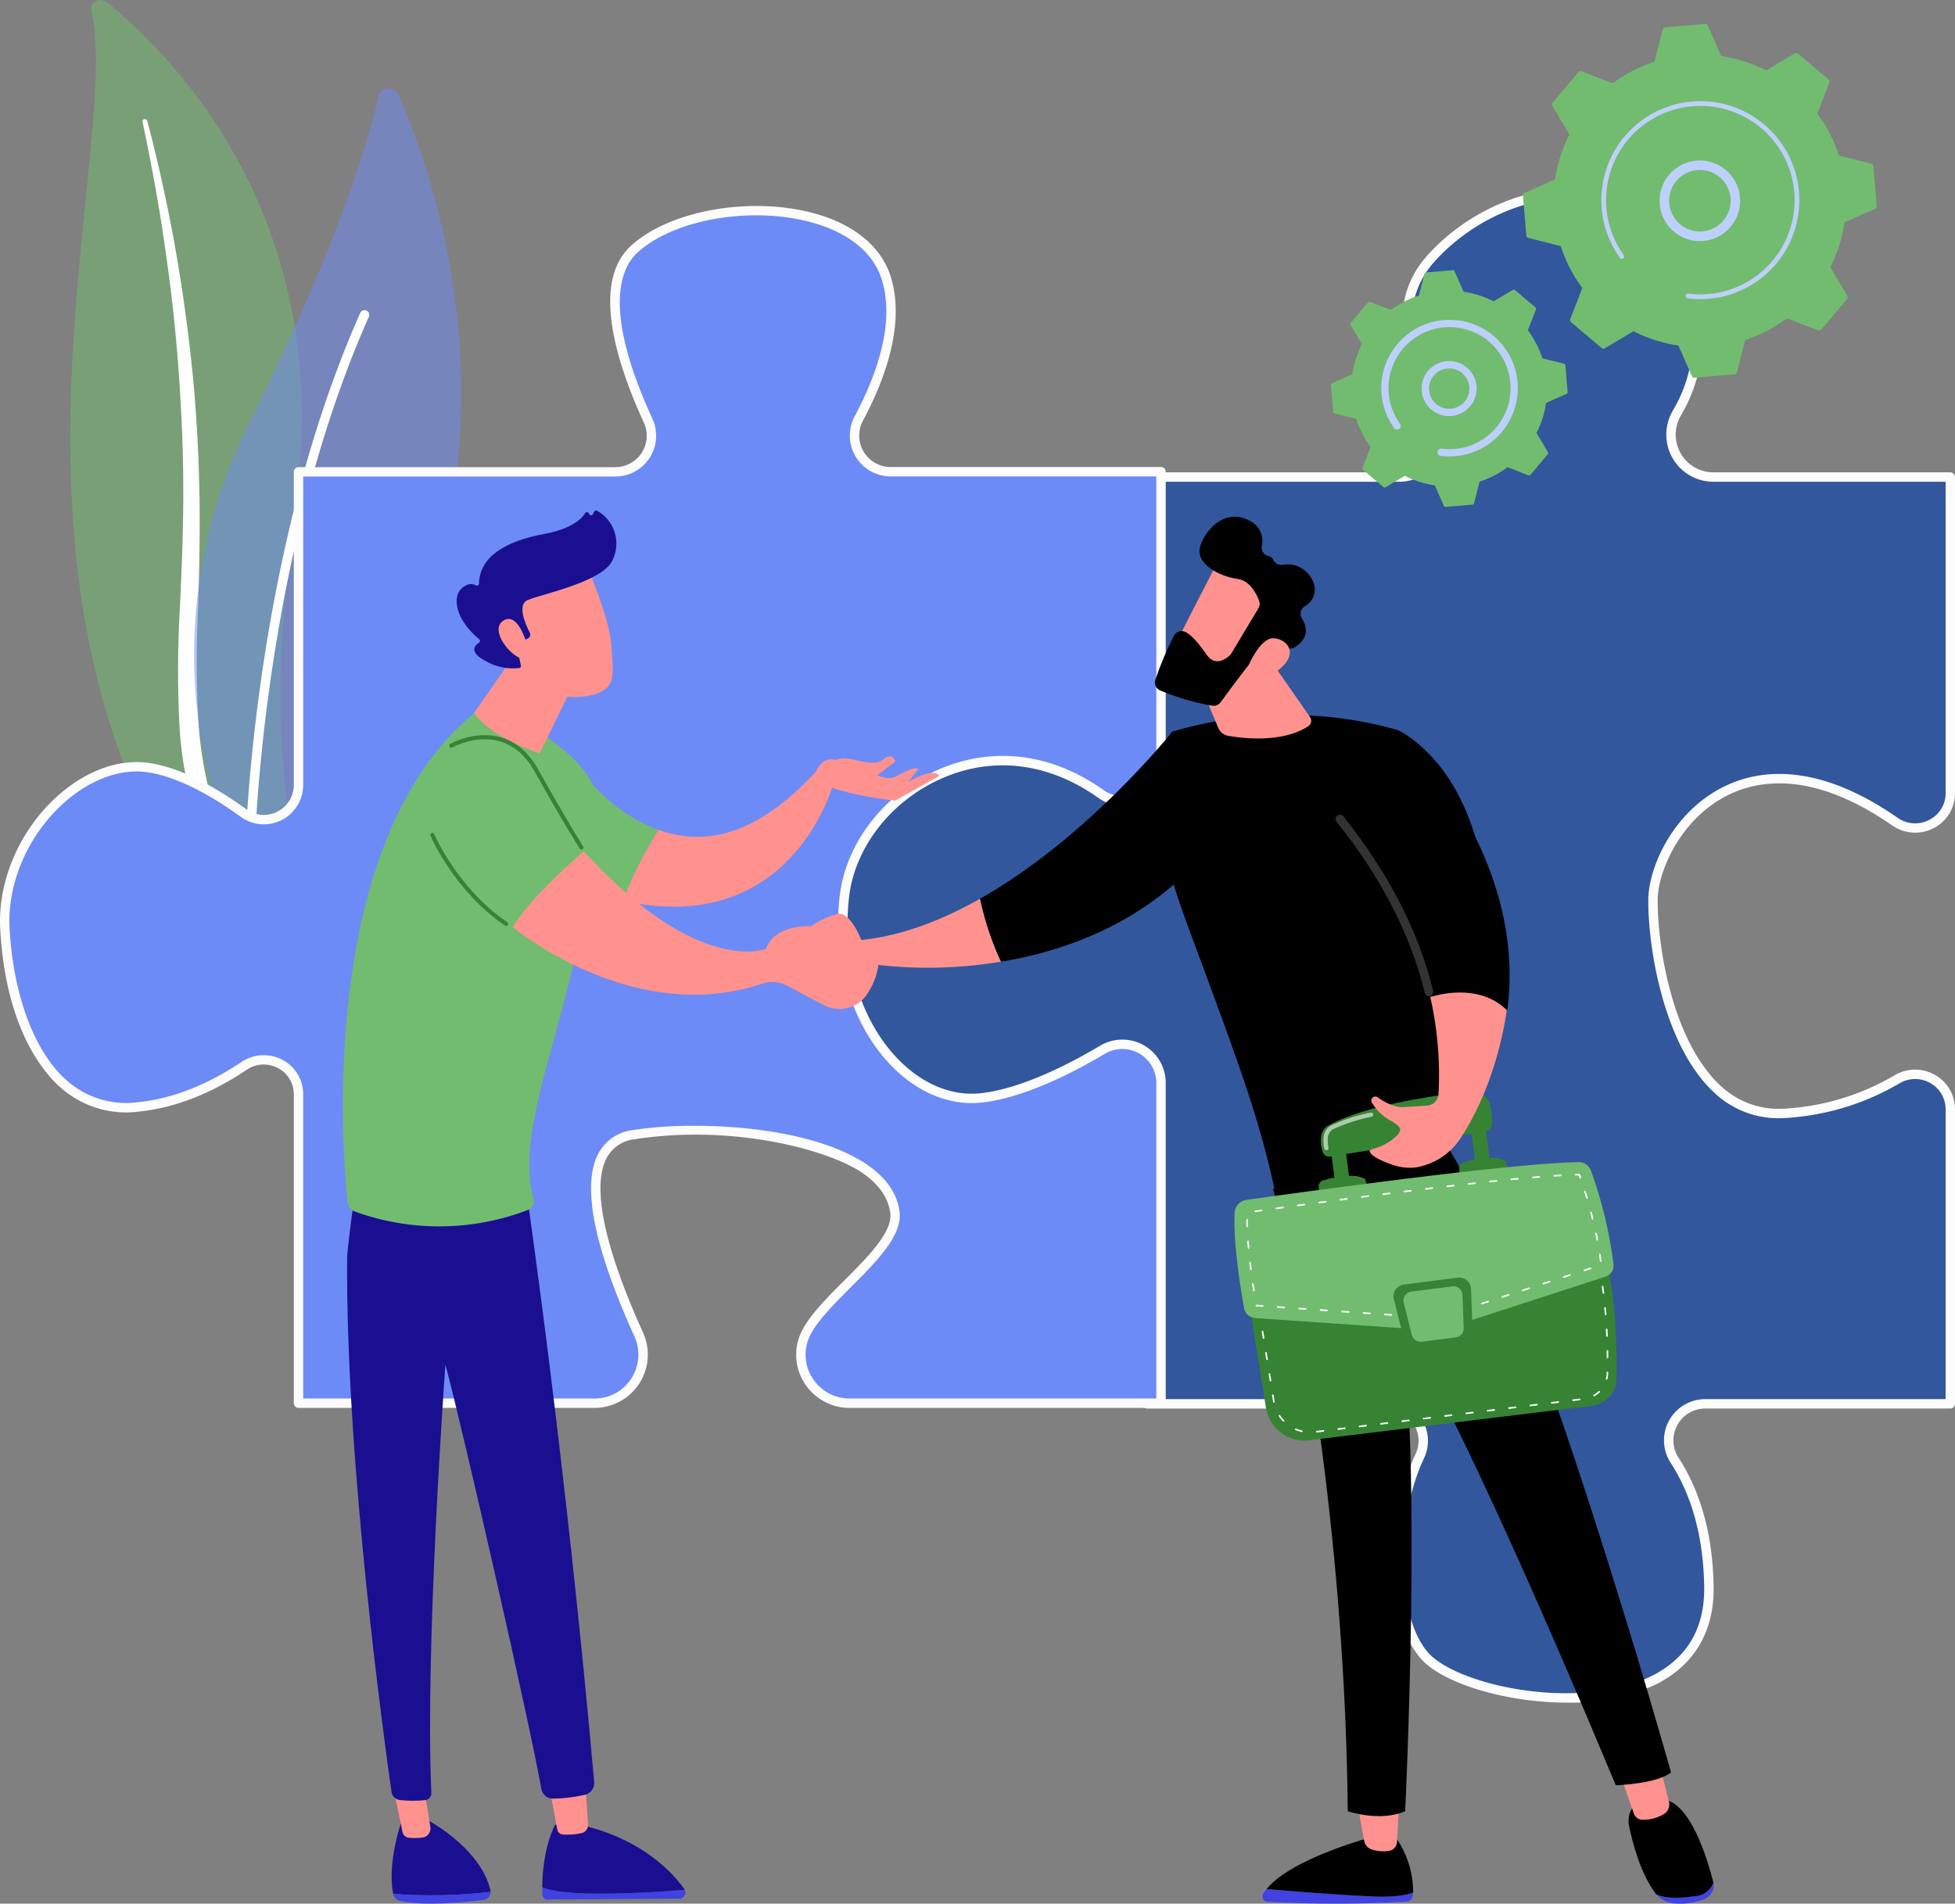 <svg xmlns="http://www.w3.org/2000/svg" xmlns:xlink="http://www.w3.org/1999/xlink" width="374.074" height="364.276" viewBox="0 0 374.074 364.276"><rect x="0" y="0" width="374.074" height="364.276" fill="#808080" stroke="none"/><defs><clipPath id="clip-path"><rect id="Rectangle_2123" data-name="Rectangle 2123" width="47.636" height="177.606" fill="none"></rect></clipPath><clipPath id="clip-path-2"><rect id="Rectangle_2124" data-name="Rectangle 2124" width="23.742" height="105.353" fill="none"></rect></clipPath><clipPath id="clip-path-3"><path id="Path_4110" data-name="Path 4110" d="M1278.932,289.779c-7.87,8.853-4.016,20.682.991,29.478a8.14,8.14,0,0,1-7.04,12.21h-48.433v57.811c0,4.627-7.942.914-11.811-1.623-23.616-15.486-53.533,9.916-52.749,25.608.889,17.768,3.554,40.865,23.986,39.977,12.132-.527,24.264-6.379,32.119-11.047a5.779,5.779,0,0,1,8.746,4.962v61.657h45.64a7.1,7.1,0,0,1,6.552,9.98c-5.929,12.583-5.616,32.93,2,39.275,10.66,8.883,53.707,13.976,53.3-14.215-.159-11.074-3.072-18.856-6.551-24.222a6.992,6.992,0,0,1,5.859-10.819h46.888V452.468a6.729,6.729,0,0,0-10.148-5.779,48.192,48.192,0,0,1-21.833,6.551c-19.544.889-24.949-28.428-24.912-40.865.033-11.2,15.882-36.082,46.276-14.986a6.729,6.729,0,0,0,10.617-5.471v-60.45h-45.307a8.122,8.122,0,0,1-7.024-12.229c3.446-5.842,5.522-13.84,2.583-24.129-3.631-12.709-12.828-18-22.851-18-9.594,0-19.946,4.846-26.9,12.666" transform="translate(-1159.876 -277.113)" fill="#32579d"></path></clipPath><clipPath id="clip-path-4"><rect id="Rectangle_2127" data-name="Rectangle 2127" width="374.074" height="364.275" fill="none"></rect></clipPath><clipPath id="clip-path-5"><path id="Path_4112" data-name="Path 4112" d="M127.2,309.866c-7.449,6.779-2.108,22.484,2.647,32.819a6.912,6.912,0,0,1-6.288,9.805H62.95V412.4a6.636,6.636,0,0,1-10.536,5.375c-5.445-3.94-12.231-7.883-18.433-8.709C20.814,407.307,5.89,423.109,6.768,439.787s7.9,35.992,25.458,34.236c7.93-.793,14.964-4.272,20.294-7.849a6.655,6.655,0,0,1,10.431,5.456v59.083H119.6a9.3,9.3,0,0,0,8.442-13.182c-7.307-16.116-13.7-36.227-.841-38.223,16.844-2.616,48.117.86,49.873,14.9.867,6.936-13.564,15.924-17.086,23.245a9.286,9.286,0,0,0,8.422,13.255h59.579v-61.28a7.4,7.4,0,0,0-11.211-6.348c-6.738,4-15.448,8.291-23.026,9.183-14.923,1.755-28.969-16.68-26.335-38.626,2.239-18.654,26.676-35.406,49.052-19.525,4.826,3.425,11.52-.253,11.52-6.171V352.465H176.259a6.914,6.914,0,0,1-6.1-10.185c4.1-7.655,8.1-18.3,5.155-27.148-2.9-8.7-13.68-12.609-24.718-12.609-9.012,0-18.2,2.607-23.4,7.342" transform="translate(-6.731 -302.524)" fill="#6d8bf6"></path></clipPath><clipPath id="clip-path-7"><path id="Path_4120" data-name="Path 4120" d="M1148.118,1297.978s-2.088-5.5-4.527-4.993a16.681,16.681,0,0,0-5.107,2.377l-3.918,5.3s11,4.333,14.867,1.85a84.637,84.637,0,0,0,25.421-.387,55.608,55.608,0,0,1-4-12.046c-7.186,4.067-14.925,7.105-22.74,7.9" transform="translate(-1134.566 -1290.078)" fill="none"></path></clipPath><linearGradient id="linear-gradient" x1="-3.49" y1="7.275" x2="-3.487" y2="7.275" gradientUnits="objectBoundingBox"><stop offset="0" stop-color="#febbba"></stop><stop offset="1" stop-color="#ff928e"></stop></linearGradient><clipPath id="clip-path-8"><path id="Path_4121" data-name="Path 4121" d="M1406.807,1082.242a55.6,55.6,0,0,0,4,12.046c10.73-1.761,23.149-5.963,33.678-15.3l-.9-28.714s-16.085,20.259-36.77,31.968" transform="translate(-1406.807 -1050.274)"></path></clipPath><clipPath id="clip-path-9"><path id="Path_4122" data-name="Path 4122" d="M1669.567,1029.687l-1.634,10.554c-1.455,9.4,1.555,18.414,4.87,27.327,10.532,28.321,13.678,36.971,16.824,51.913,12.459,3.4,23.551.38,33.028-10.223,21.026-66.414-9.93-79.862-9.93-79.862A73.928,73.928,0,0,0,1692,1026.52a76.928,76.928,0,0,0-22.433,3.167" transform="translate(-1667.557 -1026.52)"></path></clipPath><clipPath id="clip-path-10"><path id="Path_4123" data-name="Path 4123" d="M1708.771,927.2l5.307,12.751a2.541,2.541,0,0,0,1.92,1.526c3.06.525,10.461,1.345,15.322-1.851a1.235,1.235,0,0,0,.33-1.737l-9.806-14.078Z" transform="translate(-1708.771 -923.813)" fill="none"></path></clipPath><linearGradient id="linear-gradient-2" x1="-8.023" y1="9.62" x2="-8.018" y2="9.62" xlink:href="#linear-gradient"></linearGradient><clipPath id="clip-path-11"><path id="Path_4124" data-name="Path 4124" d="M1688.784,798.38c-.223.21-9.408,18.246-9.408,18.246l10.41,5.025,11.245-15.8s-6.33-8.163-10.466-8.163a2.507,2.507,0,0,0-1.781.693" transform="translate(-1679.377 -797.687)" fill="none"></path></clipPath><linearGradient id="linear-gradient-3" x1="-7.167" y1="8.862" x2="-7.163" y2="8.862" xlink:href="#linear-gradient"></linearGradient><clipPath id="clip-path-12"><path id="Path_4125" data-name="Path 4125" d="M1666.34,747.425c-1,3.4,4.022,5.8,7.181,6.2,2.32.294,3.593,2.827,4.1,4.151a1.663,1.663,0,0,1-.125,1.458l-5.192,8.655a1.613,1.613,0,0,1-.285.354c-.618.575-2.733,2.248-4.368-.03-1.393-1.942-2.7-3.707-4.1-4.435a1.659,1.659,0,0,0-2.24.737,61.937,61.937,0,0,0-3.553,8.429,1.653,1.653,0,0,0,.962,2.027,46.051,46.051,0,0,0,9.971,2.909,1.661,1.661,0,0,0,1.57-.667c1.59-2.179,6.073-8.268,7.6-9.792,1.421-1.416,4.045-.882,5.227-.542a1.67,1.67,0,0,0,1.327-.174c1.2-.722,3.292-2.522,1.378-5.567a1.662,1.662,0,0,1,.514-2.258,3.673,3.673,0,0,0,1.408-5.212,5.179,5.179,0,0,0-5.609-2.745,1.724,1.724,0,0,1-1.809-1.006,1.1,1.1,0,0,0-.857-.675,1.612,1.612,0,0,1-1.3-1.893,4.253,4.253,0,0,0-2.375-4.873,5.777,5.777,0,0,0-2.8-.763c-3.248,0-5.838,3.05-6.622,5.714" transform="translate(-1657.684 -741.711)"></path></clipPath><clipPath id="clip-path-13"><path id="Path_4126" data-name="Path 4126" d="M1792.68,921.172s2.25,4.144,6.191.582c3.168-2.863,1.156-5.41-1.4-5.625-.051,0-.1-.006-.153-.006-2.492,0-4.638,5.049-4.638,5.049" transform="translate(-1792.68 -916.123)" fill="none"></path></clipPath><linearGradient id="linear-gradient-4" x1="-19.535" y1="19.894" x2="-19.524" y2="19.894" xlink:href="#linear-gradient"></linearGradient><clipPath id="clip-path-14"><path id="Path_4127" data-name="Path 4127" d="M1812.02,2712.589a1,1,0,0,0,.812,1.5,237.6,237.6,0,0,0,26.564-.026,1.4,1.4,0,0,0,1.329-1.322c.006-.133.01-.277.012-.429-1.348.54-3.689.938-7.755.76-6.764-.3-15.344-.992-20.288-1.42a8.187,8.187,0,0,0-.675.941" transform="translate(-1811.88 -2711.649)" fill="none"></path></clipPath><linearGradient id="linear-gradient-5" x1="-8.292" y1="0.893" x2="-8.287" y2="0.893" gradientUnits="objectBoundingBox"><stop offset="0" stop-color="#4f52ff"></stop><stop offset="1" stop-color="#4042e2"></stop></linearGradient><clipPath id="clip-path-15"><path id="Path_4128" data-name="Path 4128" d="M1838.281,2636.767s-15.427,4.019-20.288,9.982c4.944.428,13.524,1.121,20.288,1.419,4.066.179,6.407-.219,7.755-.759a18.271,18.271,0,0,0-3.4-10.643Z" transform="translate(-1817.993 -2636.767)"></path></clipPath><clipPath id="clip-path-16"><path id="Path_4129" data-name="Path 4129" d="M1947.392,2583.407l1.409,7.854a2.181,2.181,0,0,0,1.466,1.676,7.17,7.17,0,0,0,3.273.271,1.843,1.843,0,0,0,1.573-1.733l.408-8.069Z" transform="translate(-1947.392 -2583.407)" fill="none"></path></clipPath><linearGradient id="linear-gradient-6" x1="-31.936" y1="2" x2="-31.92" y2="2" xlink:href="#linear-gradient"></linearGradient><clipPath id="clip-path-17"><path id="Path_4130" data-name="Path 4130" d="M2384.415,2704.914c-3.575.5-5.843.405-7.458-.394l.012.016a5.168,5.168,0,0,0,3.9,1.8,12.269,12.269,0,0,0,5.2-.814,2.787,2.787,0,0,0,1.878-3.177c0-.01-.006-.022-.008-.032a3.913,3.913,0,0,1-3.521,2.6" transform="translate(-2376.957 -2702.311)" fill="none"></path></clipPath><linearGradient id="linear-gradient-7" x1="-28.037" y1="0.988" x2="-28.026" y2="0.988" xlink:href="#linear-gradient-5"></linearGradient><clipPath id="clip-path-18"><path id="Path_4131" data-name="Path 4131" d="M2343.742,2583.013h-3.593a4.535,4.535,0,0,0-2.478,5.2c.7,3.326,2.171,9.024,5.128,12.916,1.615.8,3.882.893,7.458.394a3.914,3.914,0,0,0,3.521-2.6c-1.12-4.449-4.529-15.9-9.957-15.9h-.079" transform="translate(-2337.545 -2583.012)"></path></clipPath><clipPath id="clip-path-19"><path id="Path_4132" data-name="Path 4132" d="M2323.146,2528.669l2.929,8.349a1.8,1.8,0,0,0,1.468,1.2,7.652,7.652,0,0,0,4.132-1,2.154,2.154,0,0,0,1.121-2.441l-2-7.936Z" transform="translate(-2323.146 -2526.841)" fill="none"></path></clipPath><linearGradient id="linear-gradient-8" x1="-31.3" y1="2.374" x2="-31.286" y2="2.374" xlink:href="#linear-gradient"></linearGradient><clipPath id="clip-path-20"><path id="Path_4133" data-name="Path 4133" d="M1827.21,1657.87c7.833,29.658,13.906,76.01,14.3,119.146,0,0,6.188,2.118,10.988,0,0,0,3.294-67.633-.906-93.982,0,0,12.126,19.217,41.211,89.026,0,0,8.074-.291,10.557-2.493,0,0-26-92.706-42.391-119.124-3.414,2.7-14.1,6.985-33.755,7.427" transform="translate(-1827.21 -1650.443)"></path></clipPath><clipPath id="clip-path-21"><path id="Path_4134" data-name="Path 4134" d="M1790.06,1795.8l3.617,22.5a7.411,7.411,0,0,0,8.228,6.161l54.139-6.6a5.346,5.346,0,0,0,4.71-5.19c.116-5.813-.112-16.159-2.552-25.585Z" transform="translate(-1790.06 -1787.082)" fill="#378334"></path></clipPath><clipPath id="clip-path-23"><path id="Path_4136" data-name="Path 4136" d="M1893.714,1688.694a1.351,1.351,0,0,0-.916.912l.06,1.763,9.391-.933-.56-1.986a5.906,5.906,0,0,0-2.864-.6,19.618,19.618,0,0,0-5.112.844" transform="translate(-1892.798 -1687.85)" fill="#378334"></path></clipPath><clipPath id="clip-path-24"><path id="Path_4137" data-name="Path 4137" d="M1910.14,1647.61l.7,5.456a1.062,1.062,0,0,0,.934.918,2.438,2.438,0,0,0,1.167-.148,1.067,1.067,0,0,0,.675-1.129l-.7-5.452Z" transform="translate(-1910.14 -1647.255)" fill="#378334"></path></clipPath><clipPath id="clip-path-25"><path id="Path_4138" data-name="Path 4138" d="M2095.439,1662.881a1.35,1.35,0,0,0-.916.912l.061,1.763,9.391-.933-.56-1.986a5.907,5.907,0,0,0-2.864-.6,19.61,19.61,0,0,0-5.111.844" transform="translate(-2094.523 -1662.037)" fill="#378334"></path></clipPath><clipPath id="clip-path-26"><path id="Path_4139" data-name="Path 4139" d="M2111.313,1617.485l.772,6.031a1.062,1.062,0,0,0,.934.918,2.437,2.437,0,0,0,1.167-.148,1.066,1.066,0,0,0,.675-1.129l-.771-6.026Z" transform="translate(-2111.313 -1617.13)" fill="#378334"></path></clipPath><clipPath id="clip-path-27"><path id="Path_4140" data-name="Path 4140" d="M1924.527,1566.7c-5.587.58-19.767,2.4-27.187,6.49a2.751,2.751,0,0,0-1.406,2.105,6.669,6.669,0,0,0,.316,3.041,1.3,1.3,0,0,0,1.423.814l29.732-4.809a1.452,1.452,0,0,0,1.224-1.357,12.267,12.267,0,0,0-.392-3.8,3.467,3.467,0,0,0-3.345-2.507,3.547,3.547,0,0,0-.366.019" transform="translate(-1895.884 -1566.68)" fill="#378334"></path></clipPath><clipPath id="clip-path-29"><rect id="Rectangle_2151" data-name="Rectangle 2151" width="9.497" height="7.217" fill="none"></rect></clipPath><clipPath id="clip-path-30"><path id="Path_4142" data-name="Path 4142" d="M1837.67,1668.26c-12.308.089-53.982,5.867-63.612,7.224a2.572,2.572,0,0,0-2.211,2.422c-.289,5.8,1.136,14.559,1.808,18.286a2.324,2.324,0,0,0,2.133,1.9l30.232,2.088,9.829-1.258,27-8.775a2.179,2.179,0,0,0,1.505-2.287,82.16,82.16,0,0,0-4.317-17.962,2.488,2.488,0,0,0-2.347-1.64h-.019" transform="translate(-1771.809 -1668.26)" fill="#72bc6f"></path></clipPath><clipPath id="clip-path-32"><path id="Path_4144" data-name="Path 4144" d="M2012.5,1833.871l-10.344,1.323a2.24,2.24,0,0,0-1.9,2.764l2.055,8.158a2.243,2.243,0,0,0,2.463,1.672l8.611-1.1a2.242,2.242,0,0,0,1.96-2.306l-.322-8.38a2.238,2.238,0,0,0-2.238-2.148,2.3,2.3,0,0,0-.29.019" transform="translate(-2000.196 -1833.852)" fill="#378334"></path></clipPath><clipPath id="clip-path-33"><path id="Path_4145" data-name="Path 4145" d="M2023.8,1846.45l-7.873,1.008a1.7,1.7,0,0,0-1.442,2.1l1.564,6.209a1.707,1.707,0,0,0,1.875,1.272l6.553-.839a1.707,1.707,0,0,0,1.492-1.755l-.245-6.378a1.7,1.7,0,0,0-1.7-1.635,1.778,1.778,0,0,0-.221.014" transform="translate(-2014.437 -1846.436)" fill="#72bc6f"></path></clipPath><clipPath id="clip-path-34"><path id="Path_4146" data-name="Path 4146" d="M1977.245,1419.282a67.19,67.19,0,0,1,1.776,19.592,2.328,2.328,0,0,1-2.153,2.086c-1.284.09-3.031.208-4.593.3-1.716.1-3.621-.986-4.9-1.893a.766.766,0,0,0-1.128.969,9.361,9.361,0,0,0,2.792,3.009c.649.493,2.807,1.369,2.656,2.34a1.732,1.732,0,0,1-.431.811,9.8,9.8,0,0,1-4.8,2.756,1.33,1.33,0,0,0-.62.316c-.044,1.158,3.517,2.444,4.436,2.749a10.223,10.223,0,0,0,4.284.5,12.666,12.666,0,0,0,8.823-5.833c5.159-7.972,7.827-17.6,8.8-24.962a12.939,12.939,0,0,0-9.39-3.525,20.514,20.514,0,0,0-5.553.788" transform="translate(-1965.845 -1418.495)" fill="none"></path></clipPath><linearGradient id="linear-gradient-9" x1="-5.936" y1="4.517" x2="-5.933" y2="4.517" xlink:href="#linear-gradient"></linearGradient><clipPath id="clip-path-35"><path id="Path_4147" data-name="Path 4147" d="M1925.576,1082.4c10.065,12.546,14.85,24.042,17.036,33.072,2.9-.844,9.877-2.177,14.677,2.62,3.828-28.914-18.454-51.147-18.454-51.147Z" transform="translate(-1925.576 -1066.947)"></path></clipPath><clipPath id="clip-path-36"><path id="Path_4148" data-name="Path 4148" d="M1917.358,1169.687a.821.821,0,0,0-.126,1.155c8.5,10.6,14.184,21.62,16.877,32.751a.821.821,0,0,0,1.6-.386c-2.752-11.366-8.537-22.6-17.193-33.393a.822.822,0,0,0-1.154-.126" transform="translate(-1917.051 -1169.507)" fill="#333"></path></clipPath><clipPath id="clip-path-37"><path id="Path_4149" data-name="Path 4149" d="M564.082,2609.955c-2.411,7.451-2.1,12.02-1.714,14.055.011.057.028.111.043.166a99.52,99.52,0,0,0,18.623-.4,1.635,1.635,0,0,0-.043-.428c-2.132-8.453-12.715-13.718-12.715-13.718Z" transform="translate(-562.103 -2609.627)" fill="none"></path></clipPath><linearGradient id="linear-gradient-10" x1="-3.847" y1="1.088" x2="-3.84" y2="1.088" gradientUnits="objectBoundingBox"><stop offset="0" stop-color="#09005d"></stop><stop offset="1" stop-color="#1a0f91"></stop></linearGradient><clipPath id="clip-path-38"><path id="Path_4150" data-name="Path 4150" d="M564.414,2716.146a1.819,1.819,0,0,0,1.331,1.344c4.921,1.034,12.742.2,16.026-.228a1.526,1.526,0,0,0,1.266-1.521,99.509,99.509,0,0,1-18.622.4" transform="translate(-564.414 -2715.741)" fill="none"></path></clipPath><linearGradient id="linear-gradient-11" x1="-4.666" y1="0.562" x2="-4.658" y2="0.562" xlink:href="#linear-gradient-5"></linearGradient><clipPath id="clip-path-39"><path id="Path_4151" data-name="Path 4151" d="M564.3,2565.238l1.776,8.55a1.4,1.4,0,0,0,1.195,1.15,11.83,11.83,0,0,0,2.751-.044,1.757,1.757,0,0,0,1.392-2.064l-1.235-7.592Z" transform="translate(-564.299 -2565.238)" fill="none"></path></clipPath><linearGradient id="linear-gradient-12" x1="-6.96" y1="2.586" x2="-6.948" y2="2.586" xlink:href="#linear-gradient"></linearGradient><clipPath id="clip-path-40"><path id="Path_4152" data-name="Path 4152" d="M778.353,2710.519a.913.913,0,0,0,.873.929l25.429-.164a1.161,1.161,0,0,0,.934-1.69c-3.334.276-11.826.892-18.985.691-4.631-.129-7.027-.675-8.265-1.181,0,.46,0,.929.015,1.415" transform="translate(-778.337 -2709.104)" fill="none"></path></clipPath><linearGradient id="linear-gradient-13" x1="-4.576" y1="0.604" x2="-4.57" y2="0.604" xlink:href="#linear-gradient-5"></linearGradient><clipPath id="clip-path-41"><path id="Path_4153" data-name="Path 4153" d="M778.345,2631.283c1.238.506,3.634,1.051,8.265,1.181,7.159.2,15.651-.416,18.986-.692a1.21,1.21,0,0,0-.1-.192c-2.246-3.138-7.966-9.386-19.268-12.1l-5.422-.171s-2.414,4.2-2.46,11.97" transform="translate(-778.345 -2619.313)" fill="none"></path></clipPath><linearGradient id="linear-gradient-14" x1="-3.808" y1="1.131" x2="-3.803" y2="1.131" xlink:href="#linear-gradient-10"></linearGradient><clipPath id="clip-path-42"><path id="Path_4154" data-name="Path 4154" d="M787.445,2548.157c.086.4,1.214,6.483,1.651,8.842a1.18,1.18,0,0,0,1.06,1,12.412,12.412,0,0,0,3.714-.292,1.6,1.6,0,0,0,1.112-1.683l-.607-9.623Z" transform="translate(-787.445 -2546.403)" fill="none"></path></clipPath><linearGradient id="linear-gradient-15" x1="-8.543" y1="2.824" x2="-8.531" y2="2.824" xlink:href="#linear-gradient"></linearGradient><clipPath id="clip-path-43"><path id="Path_4155" data-name="Path 4155" d="M498.19,1673.346c-.32,39.024,7.2,93.2,8.5,102.3a1.776,1.776,0,0,0,1.582,1.507,22.272,22.272,0,0,0,4.867.013,1.326,1.326,0,0,0,1.17-1.38c-1.261-27.992,2.684-81.947,2.684-81.947,3.434,12.7,16.519,70.415,18.353,81.168a2.247,2.247,0,0,0,2.141,1.876,28.23,28.23,0,0,0,6.062-.7,2.324,2.324,0,0,0,1.921-2.36c-5.383-60.99-12.841-112.243-12.841-112.243l-31.861-8.513s-2.564,18.081-2.582,20.282" transform="translate(-498.18 -1653.064)" fill="none"></path></clipPath><linearGradient id="linear-gradient-16" x1="-0.177" y1="1.486" x2="-0.176" y2="1.486" xlink:href="#linear-gradient-10"></linearGradient><clipPath id="clip-path-44"><path id="Path_4156" data-name="Path 4156" d="M517.659,1015.915c-30.319,24.544-25.517,84.21-24.525,93.833a2.111,2.111,0,0,0,1.385,1.777,47.338,47.338,0,0,0,33.176-.313,1.669,1.669,0,0,0,1.022-2c-3.214-12.039,4.051-28.03,8.191-47.593,3.422-16.167,11.073-27.888-3.219-39.071-7.88-6.166-11.944-7.549-14-7.549-1.676,0-2.026.915-2.026.915" transform="translate(-492.259 -1015)" fill="#72bc6f"></path></clipPath><clipPath id="clip-path-45"><path id="Path_4157" data-name="Path 4157" d="M680.625,905.809s2.173,4.28,12.547,7.755l8.955-18.412-9.386-7.388c-.01.849-12.116,18.045-12.116,18.045" transform="translate(-680.625 -887.764)" fill="none"></path></clipPath><linearGradient id="linear-gradient-17" x1="-2.704" y1="7.526" x2="-2.7" y2="7.526" xlink:href="#linear-gradient"></linearGradient><clipPath id="clip-path-46"><path id="Path_4158" data-name="Path 4158" d="M713.553,820.189c-.963,3.265,3.331,11.237,3.331,11.237,2.741,5.174,7.8,8.166,13.806,7.12s4.886-4.416,4.6-9.61-4.6-15.09-4.6-15.09-16.173,3.078-17.137,6.343" transform="translate(-713.413 -813.846)" fill="none"></path></clipPath><linearGradient id="linear-gradient-18" x1="-2.59" y1="7.471" x2="-2.586" y2="7.471" xlink:href="#linear-gradient"></linearGradient><clipPath id="clip-path-47"><path id="Path_4159" data-name="Path 4159" d="M681.762,733.031l-.251.474a.408.408,0,0,1-.753-.077.406.406,0,0,0-.735-.105c-.722,1.156-2.671,3.03-7.885,3.992-7.409,1.367-12.307,4.366-12.429,9.485a.409.409,0,0,1-.632.337c-.547-.333-1.422-.49-2.592.494-2.035,1.711-1.2,6.149,3.258,9.8a.405.405,0,0,1-.019.654c-.809.526-2.014,1.779,1.109,3.449a10.517,10.517,0,0,0,6.572,1.432.406.406,0,0,0,.33-.491l-.992-4.5a.408.408,0,0,1,.4-.5h1.545l.342-.151a.824.824,0,0,0,.4-1.132c-.847-1.636-2.5-5.386-.365-6.261,2.749-1.127,13.636-3.348,15.985-7.211a7.188,7.188,0,0,0-2.749-9.869.434.434,0,0,0-.18-.039.406.406,0,0,0-.362.216" transform="translate(-655.435 -732.815)" fill="none"></path></clipPath><linearGradient id="linear-gradient-19" x1="-1.797" y1="6.15" x2="-1.794" y2="6.15" xlink:href="#linear-gradient-10"></linearGradient><clipPath id="clip-path-48"><path id="Path_4160" data-name="Path 4160" d="M716.588,888.78c-2.834,1.772,1.471,7.083,3.749,7.319l.728-2.77s-1.264-4.862-3.487-4.862a1.855,1.855,0,0,0-.991.313" transform="translate(-715.654 -888.467)" fill="none"></path></clipPath><linearGradient id="linear-gradient-20" x1="-8.897" y1="23.718" x2="-8.884" y2="23.718" xlink:href="#linear-gradient"></linearGradient><clipPath id="clip-path-49"><path id="Path_4161" data-name="Path 4161" d="M838.372,1132.972a61.568,61.568,0,0,0,6.777,1.924c1.345-4.328,4.3-9.641,6.729-13.591-8.907-3.148-14.341-10.752-14.341-10.752Z" transform="translate(-837.537 -1110.554)" fill="#72bc6f"></path></clipPath><clipPath id="clip-path-50"><path id="Path_4162" data-name="Path 4162" d="M901.369,1118.827c-2.424,3.95-5.384,9.262-6.729,13.591,32.627,7.193,40.31-22.8,40.31-22.8l-3.455-1.923c-12.218,13.191-22.107,13.968-30.126,11.133" transform="translate(-894.64 -1107.694)" fill="none"></path></clipPath><linearGradient id="linear-gradient-21" x1="-2.271" y1="4.812" x2="-2.269" y2="4.812" xlink:href="#linear-gradient"></linearGradient><clipPath id="clip-path-51"><path id="Path_4163" data-name="Path 4163" d="M1200.25,1086.087c-1.623,1.38-3.941.475-6.546,0a4.476,4.476,0,0,0-4.012,1.036l7.892,3.13,4.86-3.694s-.3-.983-1.095-.983a1.756,1.756,0,0,0-1.1.511" transform="translate(-1189.692 -1085.576)" fill="none"></path></clipPath><linearGradient id="linear-gradient-22" x1="-13.025" y1="17.954" x2="-13.014" y2="17.954" xlink:href="#linear-gradient"></linearGradient><clipPath id="clip-path-52"><path id="Path_4164" data-name="Path 4164" d="M1167.888,1093.6c3.319,3.134,15.615,4.365,15.615,4.365l8.4-4.729c-.869-1.79-5.92,1.123-5.92,1.123l1.964-2.442c-1.115-.559-3.29,1.023-4.99,1.684s-8.3-2.927-11.2-3.479a2.886,2.886,0,0,0-.535-.052c-2.49,0-3.335,3.531-3.335,3.531" transform="translate(-1167.888 -1090.072)" fill="none"></path></clipPath><linearGradient id="linear-gradient-23" x1="-6.202" y1="12.601" x2="-6.197" y2="12.601" xlink:href="#linear-gradient"></linearGradient><clipPath id="clip-path-53"><path id="Path_4165" data-name="Path 4165" d="M735.8,1236.436s22.97,19.237,47.773,10.843a5.906,5.906,0,0,1,4.657.351l7.131,3.766a6.365,6.365,0,0,0,8.436-2.362,13.393,13.393,0,0,0,2-5.363l-13.953-5.648,1.029-1.711s-6.812-.577-8.6,4.305c0,0-12.976,5.4-34.858-18.672,0,0-9.93,8.444-13.623,14.492" transform="translate(-735.799 -1221.945)" fill="none"></path></clipPath><linearGradient id="linear-gradient-24" x1="-2.416" y1="2.964" x2="-2.413" y2="2.964" xlink:href="#linear-gradient"></linearGradient><clipPath id="clip-path-54"><path id="Path_4166" data-name="Path 4166" d="M617.864,1195.648a.394.394,0,0,0-.209.516c.045.106,4.595,10.653,14.266,17.188a.388.388,0,0,0,.22.068.393.393,0,0,0,.22-.719c-9.473-6.4-13.938-16.74-13.982-16.844a.393.393,0,0,0-.516-.208" transform="translate(-617.624 -1195.617)" fill="#378334"></path></clipPath><clipPath id="clip-path-55"><path id="Path_4167" data-name="Path 4167" d="M645.058,1056.913a.393.393,0,1,0,.389.683c.043-.025,4.44-2.47,9-1.2,2.755.771,5.029,2.733,6.76,5.832,5.628,10.077,8.582,14.677,8.612,14.722a.393.393,0,1,0,.661-.425c-.029-.046-2.973-4.629-8.586-14.68-1.838-3.291-4.274-5.379-7.242-6.207a11.165,11.165,0,0,0-3.015-.4,14.538,14.538,0,0,0-6.581,1.675" transform="translate(-644.859 -1055.238)" fill="#378334"></path></clipPath></defs><g id="Group_2984" data-name="Group 2984" transform="translate(-1247.145 -996.654)"><path id="Path_4106" data-name="Path 4106" d="M104.946,1.85C104.6.378,106.671-.6,107.939.428c12.877,10.442,43.818,41.712,36.107,96.359-9.675,68.562,6.865,93.58,27.453,108.84,0,0-28.274-7.176-46.063-32.562C81.761,110.736,111.1,28.026,104.946,1.85" transform="translate(1159.659 996.652)" fill="#72bc6f" opacity="0.51"></path><g id="Group_2872" data-name="Group 2872" transform="translate(1274.397 1019.442)" style="mix-blend-mode: soft-light;isolation: isolate"><g id="Group_2871" data-name="Group 2871"><g id="Group_2870" data-name="Group 2870" clip-path="url(#clip-path)"><path id="Path_4107" data-name="Path 4107" d="M204.447,171.419c1.611,7.633,3.047,15.289,4.156,22.979q1.734,11.526,2.648,23.118c.572,7.725.976,15.458,1,23.194.063,7.736-.258,15.465-.613,23.225a210.06,210.06,0,0,0-.093,23.438,69.481,69.481,0,0,0,5.491,23.2c.82,1.851,1.682,3.7,2.661,5.478.942,1.8,1.976,3.563,3.046,5.309a83.8,83.8,0,0,0,7.3,10.048,92.146,92.146,0,0,0,19.234,16.832,1.926,1.926,0,0,0,2.435-.277,1.364,1.364,0,0,0-.28-2.075l-.005,0c-1.72-1.208-3.422-2.432-5.055-3.717-.829-.631-1.623-1.293-2.432-1.942-.779-.674-1.589-1.323-2.343-2.017a83.586,83.586,0,0,1-20.987-28.792,67.8,67.8,0,0,1-3.641-10.933,74.646,74.646,0,0,1-1.757-11.323,207.8,207.8,0,0,1-.1-23.131c.228-7.76.395-15.56.19-23.353q-.135-5.845-.513-11.681c-.113-1.945-.27-3.889-.422-5.832q-.261-2.913-.565-5.822-1.254-11.634-3.336-23.174c-1.433-7.683-3.1-15.331-5.11-22.91a.472.472,0,0,0-.558-.3.408.408,0,0,0-.354.464" transform="translate(-204.439 -170.944)" fill="#fff"></path></g></g></g><path id="Path_4108" data-name="Path 4108" d="M292.292,275.788a3.242,3.242,0,0,1-5.306-.9c-5.241-11.571-17.1-45.625,2.486-84.856,16.54-33.129,22.361-52.666,24.389-61.717a2.033,2.033,0,0,1,3.844-.374c8.735,19.8,31.8,87.147-25.413,147.85" transform="translate(1005.672 886.824)" fill="#6d8bf6" opacity="0.5"></path><g id="Group_2875" data-name="Group 2875" transform="translate(1294.037 1056.053)" style="mix-blend-mode: soft-light;isolation: isolate"><g id="Group_2874" data-name="Group 2874"><g id="Group_2873" data-name="Group 2873" clip-path="url(#clip-path-2)"><path id="Path_4109" data-name="Path 4109" d="M352.824,550.911a.9.9,0,0,1-1.058-.9c.009-.563,1.1-56.8,22.021-103.906a.9.9,0,1,1,1.643.73c-20.765,46.76-21.858,102.645-21.867,103.2a.9.9,0,0,1-.739.871" transform="translate(-351.766 -445.572)" fill="#fff"></path></g></g></g><rect id="Rectangle_2125" data-name="Rectangle 2125" width="374.074" height="364.275" transform="translate(1247.145 996.654)" fill="none"></rect><g id="Group_2878" data-name="Group 2878" transform="translate(1401.765 1033.595)" clip-path="url(#clip-path-3)"><rect id="Rectangle_2126" data-name="Rectangle 2126" width="293.998" height="345.043" transform="translate(-81.018 23.747) rotate(-16.485)" fill="#32579d"></rect></g><g id="Group_2880" data-name="Group 2880" transform="translate(1247.145 996.654)" clip-path="url(#clip-path-4)"><path id="Path_4111" data-name="Path 4111" d="M1299.188,560.223a59.1,59.1,0,0,1-7.383-.476c-8.134-1.026-15.526-3.613-19.293-6.752-8.217-6.848-8.1-27.91-2.237-40.349a5.871,5.871,0,0,0-.393-5.745,6.308,6.308,0,0,0-5.346-2.953H1218.9a.9.9,0,0,1-.9-.9V441.392a4.881,4.881,0,0,0-7.389-4.19c-8.082,4.8-20.288,10.64-32.539,11.172-9.42.419-16.219-4.145-20.189-13.54-3.367-7.97-4.283-18.267-4.734-27.29-.429-8.576,7.532-19.538,18.929-26.067,12.119-6.941,24.953-7.063,35.21-.338,3.562,2.337,8.374,4.333,9.938,3.491.132-.071.481-.26.481-1.116V325.7a.9.9,0,0,1,.9-.9h48.433a7.142,7.142,0,0,0,6.239-3.58,7.235,7.235,0,0,0,.02-7.287c-7.154-12.566-7.459-23.119-.882-30.519,8.689-9.774,22.5-14.836,33.568-12.312,8.675,1.978,14.968,8.368,17.718,17.992,2.593,9.076,1.693,17.431-2.673,24.833a7.223,7.223,0,0,0,6.25,10.873h45.307a.9.9,0,0,1,.9.9v60.45a7.463,7.463,0,0,1-4.06,6.721,7.689,7.689,0,0,1-7.968-.511c-15.082-10.469-25.617-8.823-31.8-5.6-8.886,4.632-13.049,14.584-13.065,19.851-.029,9.626,3.064,26.953,11.7,35.234a16.127,16.127,0,0,0,12.268,4.73,46.9,46.9,0,0,0,21.425-6.432,7.641,7.641,0,0,1,7.715-.012,7.507,7.507,0,0,1,3.78,6.571v56.344a.9.9,0,0,1-.9.9H1325.7a6.094,6.094,0,0,0-5.1,9.432c4.3,6.637,6.556,14.947,6.7,24.7.125,8.7-3.844,15.226-11.475,18.868a39.032,39.032,0,0,1-16.625,3.277M1219.8,502.15h44.74a8.1,8.1,0,0,1,6.864,3.788,7.736,7.736,0,0,1,.5,7.474c-6.04,12.818-5.135,32.454,1.761,38.2,7.067,5.89,28.416,9.894,41.377,3.709,7.051-3.364,10.567-9.158,10.452-17.22-.135-9.407-2.29-17.4-6.406-23.746a7.891,7.891,0,0,1,6.612-12.207h45.989V446.7a5.727,5.727,0,0,0-2.883-5.014,5.861,5.861,0,0,0-5.918.014,48.685,48.685,0,0,1-22.241,6.67,17.855,17.855,0,0,1-13.593-5.228c-9.048-8.672-12.288-26.6-12.258-36.537.017-5.874,4.382-16.41,14.032-21.44,6.621-3.452,17.836-5.262,33.655,5.718a5.82,5.82,0,0,0,6.109.4,5.694,5.694,0,0,0,3.1-5.128V326.6h-44.408a9.021,9.021,0,0,1-7.8-13.584c4.106-6.961,4.945-14.842,2.493-23.425-3.284-11.491-10.725-15.443-16.389-16.734-10.465-2.389-23.553,2.447-31.825,11.754-4.2,4.72-7.411,13.486,1.1,28.436a9.014,9.014,0,0,1-.029,9.08,8.922,8.922,0,0,1-7.793,4.474H1219.5v56.912a2.816,2.816,0,0,1-1.424,2.7c-3.433,1.854-11.439-3.347-11.779-3.569-9.672-6.344-21.82-6.2-33.331.394-10.668,6.11-18.418,16.608-18.028,24.417.444,8.865,1.336,18.968,4.595,26.68,3.7,8.752,9.729,12.822,18.455,12.444,11.877-.516,23.793-6.224,31.7-10.922a6.678,6.678,0,0,1,10.1,5.736Z" transform="translate(-999.411 -234.409)" fill="#fcfcfc"></path></g><g id="Group_2882" data-name="Group 2882" transform="translate(1248.042 1036.983)" clip-path="url(#clip-path-5)"><rect id="Rectangle_2128" data-name="Rectangle 2128" width="277.718" height="281.832" transform="translate(-62.929 18.373) rotate(-16.485)" fill="#6d8bf6"></rect></g><g id="Group_2884" data-name="Group 2884" transform="translate(1247.145 996.654)" clip-path="url(#clip-path-4)"><path id="Path_4113" data-name="Path 4113" d="M222.153,525.706H162.574a10.187,10.187,0,0,1-8.668-4.794,10.044,10.044,0,0,1-.564-9.75c1.514-3.146,4.926-6.559,8.226-9.859,4.54-4.54,9.235-9.236,8.779-12.885-.338-2.7-1.919-5.136-4.7-7.233-6.338-4.78-25.2-9.836-44.143-6.9a6.867,6.867,0,0,0-5.394,3.536c-2.932,5.423-.54,16.983,6.916,33.428a10.2,10.2,0,0,1-9.26,14.452H57.117a.9.9,0,0,1-.9-.9V465.724a5.617,5.617,0,0,0-3.008-5.035,5.776,5.776,0,0,0-6.023.325c-6.885,4.621-13.852,7.311-20.705,8a18.88,18.88,0,0,1-14.727-4.466C8.572,461.814,1.06,453.363.037,433.928c-.47-8.937,3.6-18.515,10.62-25,5.423-5.006,11.844-7.435,17.61-6.667,5.352.714,11.691,3.7,18.841,8.872a5.737,5.737,0,0,0,9.11-4.647V346.583a.9.9,0,0,1,.9-.9h60.607a6.013,6.013,0,0,0,5.471-8.531c-5.337-11.6-10.092-26.892-2.435-33.859,7.337-6.677,22.549-9.438,34.629-6.283,7.747,2.023,13.055,6.259,14.945,11.93,3.075,9.225-1.139,20.24-5.215,27.856a6.016,6.016,0,0,0,5.306,8.862h51.728a.9.9,0,0,1,.9.9v55.481a8.373,8.373,0,0,1-4.564,7.455,7.936,7.936,0,0,1-8.375-.551c-9.482-6.729-20.141-8.026-30.013-3.652-9.573,4.241-16.492,13.094-17.627,22.551-1.436,11.97,2.246,23.991,9.611,31.373,4.666,4.676,10.247,6.9,15.728,6.253,7.647-.9,16.55-5.425,22.671-9.063a8.3,8.3,0,0,1,12.569,7.12v61.28a.9.9,0,0,1-.9.9m-89.262-53.99c11.787,0,26.013,2.135,33.837,8.035,3.184,2.4,5,5.243,5.4,8.446.565,4.522-4.446,9.533-9.292,14.379-3.193,3.194-6.5,6.5-7.876,9.367a8.253,8.253,0,0,0,.466,8.013,8.4,8.4,0,0,0,7.146,3.953h58.681V463.526a6.506,6.506,0,0,0-9.853-5.575c-6.271,3.726-15.418,8.366-23.38,9.3-6.03.711-12.148-1.694-17.211-6.77-7.744-7.763-11.623-20.352-10.122-32.856,1.209-10.075,8.542-19.488,18.683-23.981,10.476-4.64,21.763-3.281,31.781,3.83a6.169,6.169,0,0,0,6.51.42,6.582,6.582,0,0,0,3.592-5.858V347.457H170.426a7.813,7.813,0,0,1-6.891-11.508c3.91-7.3,7.968-17.821,5.095-26.439-1.691-5.074-6.555-8.9-13.694-10.76-11.553-3.015-26.032-.436-32.966,5.873-3.1,2.818-6.842,10.693,2.859,31.778a7.811,7.811,0,0,1-7.1,11.08H58.016v59.009a7.535,7.535,0,0,1-11.962,6.1c-6.809-4.927-13.041-7.882-18.025-8.547-5.234-.7-11.124,1.564-16.153,6.206-6.639,6.128-10.487,15.163-10.044,23.58.685,13,4.831,23.974,11.093,29.348A17.145,17.145,0,0,0,26.3,467.222c6.556-.655,13.245-3.246,19.883-7.7a7.645,7.645,0,0,1,7.87-.418,7.388,7.388,0,0,1,3.96,6.621v58.184h55.748a8.341,8.341,0,0,0,7.04-3.833,8.427,8.427,0,0,0,.583-8.079c-7.807-17.219-10.115-29-6.86-35.025a8.664,8.664,0,0,1,6.7-4.457,78.236,78.236,0,0,1,11.664-.8" transform="translate(0 -256.289)" fill="#fcfcfc"></path><path id="Path_4114" data-name="Path 4114" d="M2201.01,96.376a.525.525,0,0,0,.607.05l5.489-3.269a27.83,27.83,0,0,0,8.588,2.743l2.58,5.84a.524.524,0,0,0,.524.311l7.635-.642a.525.525,0,0,0,.465-.394l1.568-6.189a27.824,27.824,0,0,0,8.01-4.139l5.957,2.307a.525.525,0,0,0,.591-.151l4.945-5.853a.525.525,0,0,0,.05-.607l-3.269-5.488a27.819,27.819,0,0,0,2.743-8.588l5.84-2.579a.525.525,0,0,0,.311-.524L2253,61.567a.525.525,0,0,0-.394-.465l-6.188-1.568a27.819,27.819,0,0,0-4.139-8.01l2.307-5.957a.525.525,0,0,0-.151-.59l-5.853-4.945a.525.525,0,0,0-.607-.05l-5.489,3.269a27.818,27.818,0,0,0-8.588-2.743l-2.579-5.84a.525.525,0,0,0-.524-.311l-7.635.642a.525.525,0,0,0-.465.394l-1.568,6.189a27.83,27.83,0,0,0-8.01,4.139l-5.957-2.307a.525.525,0,0,0-.591.151l-4.945,5.853a.525.525,0,0,0-.05.607l3.269,5.488A27.82,27.82,0,0,0,2192.1,64.1l-5.84,2.579a.525.525,0,0,0-.311.524l.642,7.636a.524.524,0,0,0,.394.465l6.188,1.568a27.839,27.839,0,0,0,4.138,8.01l-2.307,5.957a.525.525,0,0,0,.151.591Z" transform="translate(-1894.545 -29.775)" fill="#72bc6f"></path><path id="Path_4115" data-name="Path 4115" d="M2391.2,245.74a7.707,7.707,0,1,1,1.094-.289,7.713,7.713,0,0,1-1.094.289m-2.484-13.381a6,6,0,0,0-.847.224,5.886,5.886,0,1,0,.847-.224" transform="translate(-2064.532 -199.739)" fill="#bdd0fb"></path><path id="Path_4116" data-name="Path 4116" d="M2320.953,182.746a19.293,19.293,0,0,1-1.929.261q-.308.026-.616.042a19.061,19.061,0,0,1-3.032-.084l-.041,0-.116-.014-.226-.028a.449.449,0,0,1,.115-.891,18.062,18.062,0,0,0,18.31-9.532,17.93,17.93,0,0,0,2-9.873,18.258,18.258,0,0,0-.249-1.84,18.042,18.042,0,0,0-35.706,4.863,18.171,18.171,0,0,0,.246,1.816,17.989,17.989,0,0,0,3.078,7.2.443.443,0,0,1,.077.18.449.449,0,0,1-.806.345,18.941,18.941,0,1,1,33.994-14.571,19.432,19.432,0,0,1,.261,1.931,18.943,18.943,0,0,1-15.357,20.2" transform="translate(-1992.091 -125.838)" fill="#bdd0fb"></path><path id="Path_4117" data-name="Path 4117" d="M1920.3,429.4a.351.351,0,0,0,.406.033l3.673-2.188a18.619,18.619,0,0,0,5.747,1.836l1.726,3.908a.351.351,0,0,0,.351.208l5.109-.429a.352.352,0,0,0,.311-.264l1.049-4.141a18.621,18.621,0,0,0,5.36-2.769l3.986,1.544a.352.352,0,0,0,.4-.1l3.309-3.917a.35.35,0,0,0,.033-.406l-2.187-3.673a18.626,18.626,0,0,0,1.836-5.747l3.908-1.726a.351.351,0,0,0,.208-.351l-.429-5.11a.351.351,0,0,0-.264-.311l-4.141-1.049a18.614,18.614,0,0,0-2.769-5.36l1.544-3.986a.351.351,0,0,0-.1-.395l-3.917-3.309a.351.351,0,0,0-.406-.033l-3.673,2.188a18.614,18.614,0,0,0-5.747-1.836l-1.726-3.908a.351.351,0,0,0-.351-.208l-5.109.43a.351.351,0,0,0-.311.264l-1.049,4.141a18.624,18.624,0,0,0-5.36,2.769l-3.986-1.544a.351.351,0,0,0-.4.1l-3.309,3.917a.351.351,0,0,0-.033.406l2.188,3.672a18.626,18.626,0,0,0-1.836,5.747l-3.907,1.726a.351.351,0,0,0-.208.351l.43,5.109a.351.351,0,0,0,.264.311l4.141,1.049a18.621,18.621,0,0,0,2.769,5.36l-1.543,3.986a.352.352,0,0,0,.1.4Z" transform="translate(-1655.573 -336.192)" fill="#72bc6f"></path><path id="Path_4118" data-name="Path 4118" d="M2046.968,528.866a5.26,5.26,0,1,1,.752-.2,5.318,5.318,0,0,1-.752.2m-1.66-8.954a3.929,3.929,0,0,0-.548.144,3.86,3.86,0,1,0,.548-.144" transform="translate(-1768.718 -449.346)" fill="#bdd0fb"></path><path id="Path_4119" data-name="Path 4119" d="M1998.057,485.031a13.166,13.166,0,0,1-3.979.132l-.119-.015a.693.693,0,1,1,.178-1.375,11.719,11.719,0,0,0,2.486.054h0l.136-.012a11.564,11.564,0,0,0,5.388-1.918,11.744,11.744,0,0,0,2.35-2.09l.017-.02.051-.061a11.6,11.6,0,0,0,2.717-8.516,11.719,11.719,0,0,0-.161-1.191,11.68,11.68,0,0,0-23.115,3.148,11.681,11.681,0,0,0,2.151,5.837.693.693,0,0,1-.157.968.694.694,0,0,1-.968-.158,13.067,13.067,0,1,1,23.453-10.052,13.408,13.408,0,0,1,.18,1.332,13.085,13.085,0,0,1-10.609,13.937" transform="translate(-1718.285 -397.918)" fill="#bdd0fb"></path></g><g id="Group_2886" data-name="Group 2886" transform="translate(1398.391 1168.632)" clip-path="url(#clip-path-7)"><rect id="Rectangle_2130" data-name="Rectangle 2130" width="42.951" height="27.289" transform="matrix(0.945, -0.328, 0.328, 0.945, -4.616, 1.6)" fill="url(#linear-gradient)"></rect></g><g id="Group_2888" data-name="Group 2888" transform="translate(1434.682 1136.663)" clip-path="url(#clip-path-8)"><rect id="Rectangle_2131" data-name="Rectangle 2131" width="57.901" height="57.516" transform="matrix(0.676, -0.737, 0.737, 0.676, -21.925, 23.9)"></rect></g><g id="Group_2890" data-name="Group 2890" transform="translate(1469.442 1133.497)" clip-path="url(#clip-path-9)"><rect id="Rectangle_2132" data-name="Rectangle 2132" width="123.198" height="122.032" transform="translate(-49.081 52.325) rotate(-47.467)"></rect></g><g id="Group_2892" data-name="Group 2892" transform="translate(1474.938 1119.805)" clip-path="url(#clip-path-10)"><rect id="Rectangle_2133" data-name="Rectangle 2133" width="28.093" height="25.396" transform="translate(-5.703 1.901) rotate(-18.435)" fill="url(#linear-gradient-2)"></rect></g><g id="Group_2894" data-name="Group 2894" transform="translate(1471.018 1102.993)" clip-path="url(#clip-path-11)"><rect id="Rectangle_2134" data-name="Rectangle 2134" width="30.612" height="29.414" transform="translate(-8.763 20.155) rotate(-66.501)" fill="url(#linear-gradient-3)"></rect></g><g id="Group_2896" data-name="Group 2896" transform="translate(1468.127 1095.53)" clip-path="url(#clip-path-12)"><rect id="Rectangle_2135" data-name="Rectangle 2135" width="47.86" height="48.059" transform="matrix(0.728, -0.685, 0.685, 0.728, -18.277, 17.032)"></rect></g><g id="Group_2898" data-name="Group 2898" transform="translate(1486.123 1118.781)" clip-path="url(#clip-path-13)"><rect id="Rectangle_2136" data-name="Rectangle 2136" width="12.162" height="12.248" transform="translate(-3.361 7.731) rotate(-66.501)" fill="url(#linear-gradient-4)"></rect></g><g id="Group_2900" data-name="Group 2900" transform="translate(1488.682 1358.139)" clip-path="url(#clip-path-14)"><rect id="Rectangle_2137" data-name="Rectangle 2137" width="29.1" height="3.124" transform="translate(-0.243 0)" fill="url(#linear-gradient-5)"></rect></g><g id="Group_2902" data-name="Group 2902" transform="translate(1489.497 1348.155)" clip-path="url(#clip-path-15)"><rect id="Rectangle_2138" data-name="Rectangle 2138" width="30.175" height="18.833" transform="translate(-3.053 0.87) rotate(-15.909)"></rect></g><g id="Group_2904" data-name="Group 2904" transform="translate(1506.746 1341.042)" clip-path="url(#clip-path-16)"><rect id="Rectangle_2139" data-name="Rectangle 2139" width="8.129" height="9.942" transform="translate(0)" fill="url(#linear-gradient-6)"></rect></g><g id="Group_2906" data-name="Group 2906" transform="translate(1564.012 1356.892)" clip-path="url(#clip-path-17)"><rect id="Rectangle_2140" data-name="Rectangle 2140" width="11.302" height="4.085" transform="translate(0)" fill="url(#linear-gradient-7)"></rect></g><g id="Group_2908" data-name="Group 2908" transform="translate(1558.757 1340.99)" clip-path="url(#clip-path-18)"><rect id="Rectangle_2141" data-name="Rectangle 2141" width="25.154" height="24.54" transform="translate(-9.367 13.346) rotate(-56.929)"></rect></g><g id="Group_2910" data-name="Group 2910" transform="translate(1556.838 1333.502)" clip-path="url(#clip-path-19)"><rect id="Rectangle_2142" data-name="Rectangle 2142" width="9.894" height="11.552" transform="translate(0)" fill="url(#linear-gradient-8)"></rect></g><g id="Group_2912" data-name="Group 2912" transform="translate(1490.726 1216.672)" clip-path="url(#clip-path-20)"><rect id="Rectangle_2143" data-name="Rectangle 2143" width="137.12" height="148.901" transform="matrix(0.81, -0.586, 0.586, 0.81, -61.111, 44.202)"></rect></g><g id="Group_2914" data-name="Group 2914" transform="translate(1485.773 1234.885)" clip-path="url(#clip-path-21)"><rect id="Rectangle_2144" data-name="Rectangle 2144" width="75.319" height="47.182" transform="translate(-5.125 0.707) rotate(-7.853)" fill="#378334"></rect></g><g id="Group_2916" data-name="Group 2916" transform="translate(1247.145 996.654)" clip-path="url(#clip-path-4)"><path id="Path_4135" data-name="Path 4135" d="M1813.054,1823.218a.154.154,0,0,1-.019-.308l1.226-.149a.151.151,0,0,1,.172.134.154.154,0,0,1-.134.172l-1.226.15h-.019m-2.863-.071a.15.15,0,0,1-.034,0,7.188,7.188,0,0,1-1.2-.385.154.154,0,1,1,.12-.284,6.86,6.86,0,0,0,1.147.369.154.154,0,0,1-.034.3m6.949-.427a.154.154,0,0,1-.018-.308l1.226-.149a.156.156,0,0,1,.172.135.154.154,0,0,1-.134.172l-1.226.149h-.019m4.086-.5a.154.154,0,0,1-.019-.308l1.226-.15a.151.151,0,0,1,.172.134.154.154,0,0,1-.134.172l-1.226.15h-.019m4.086-.5a.154.154,0,0,1-.019-.308l1.226-.149a.15.15,0,0,1,.172.134.155.155,0,0,1-.134.172l-1.226.149h-.019m4.086-.5a.154.154,0,0,1-.019-.308l1.226-.15a.154.154,0,0,1,.038.306l-1.226.15h-.019m-22.738-.075a.154.154,0,0,1-.111-.047,7.214,7.214,0,0,1-.789-.981.154.154,0,1,1,.256-.172,6.9,6.9,0,0,0,.756.94.154.154,0,0,1-.112.261m26.823-.423a.154.154,0,0,1-.019-.308l1.226-.15a.153.153,0,0,1,.172.134.154.154,0,0,1-.135.172l-1.226.15h-.019m4.086-.5a.155.155,0,0,1-.019-.308l1.226-.149a.154.154,0,1,1,.037.306l-1.226.149h-.018m4.086-.5a.154.154,0,0,1-.019-.308l1.226-.15a.154.154,0,1,1,.038.306l-1.226.15h-.019m4.086-.5a.154.154,0,0,1-.019-.308l1.226-.149a.153.153,0,0,1,.172.134.154.154,0,0,1-.135.172l-1.226.149h-.019m4.086-.5a.154.154,0,0,1-.019-.308l1.226-.15a.151.151,0,0,1,.172.134.154.154,0,0,1-.134.172l-1.226.149h-.019m4.086-.5a.154.154,0,0,1-.019-.308l1.226-.15a.154.154,0,0,1,.038.306l-1.226.15h-.019m4.086-.5a.154.154,0,0,1-.018-.308l1.226-.149a.152.152,0,0,1,.172.135.154.154,0,0,1-.135.172l-1.226.149H1858m-53.18-.2a.154.154,0,0,1-.152-.128l-.2-1.221a.154.154,0,1,1,.3-.049l.2,1.217a.154.154,0,0,1-.125.179l-.027,0m57.266-.3a.154.154,0,0,1-.019-.308l1.226-.15a.152.152,0,0,1,.172.135.155.155,0,0,1-.134.172l-1.226.15h-.019m3.985-.887a.154.154,0,0,1-.076-.288,4.95,4.95,0,0,0,.958-.714.155.155,0,0,1,.213.224,5.264,5.264,0,0,1-1.018.758.153.153,0,0,1-.076.02m-61.906-2.879a.154.154,0,0,1-.152-.13l-.2-1.219a.154.154,0,0,1,.128-.177.15.15,0,0,1,.177.128l.2,1.219a.154.154,0,0,1-.128.177l-.024,0m64.322-.313a.146.146,0,0,1-.037,0,.154.154,0,0,1-.113-.187,4.919,4.919,0,0,0,.141-1.078l0-.11a.155.155,0,0,1,.155-.153h0a.155.155,0,0,1,.153.156l0,.113a5.236,5.236,0,0,1-.151,1.145.154.154,0,0,1-.15.117m-64.976-3.75a.154.154,0,0,1-.152-.13l-.2-1.219a.154.154,0,1,1,.3-.049l.2,1.219a.154.154,0,0,1-.128.177l-.025,0m65.142-.354a.155.155,0,0,1-.154-.154q0-.6-.015-1.233a.155.155,0,0,1,.152-.157.149.149,0,0,1,.157.152q.011.635.014,1.237a.155.155,0,0,1-.154.155Zm-65.8-3.71a.154.154,0,0,1-.152-.13l-.2-1.219a.154.154,0,0,1,.128-.177.151.151,0,0,1,.177.128l.2,1.219a.154.154,0,0,1-.128.177l-.024,0m65.7-.406a.154.154,0,0,1-.154-.148q-.026-.607-.059-1.232a.154.154,0,0,1,.146-.163.146.146,0,0,1,.162.146c.022.417.042.83.059,1.235a.154.154,0,0,1-.147.161h-.007m-66.35-3.658a.154.154,0,0,1-.152-.13l-.2-1.219a.154.154,0,0,1,.3-.049l.2,1.219a.154.154,0,0,1-.128.177l-.025,0m66.1-.452a.154.154,0,0,1-.154-.142q-.049-.609-.106-1.229a.154.154,0,0,1,.14-.168.15.15,0,0,1,.167.139q.057.621.107,1.232a.155.155,0,0,1-.142.166h-.012m-66.752-3.612a.154.154,0,0,1-.152-.13l-.222-1.377.635-.081a.151.151,0,0,1,.173.134.155.155,0,0,1-.133.173l-.32.041.171,1.062a.154.154,0,0,1-.128.177l-.025,0m66.334-.483a.155.155,0,0,1-.153-.135q-.077-.609-.161-1.223a.154.154,0,0,1,.132-.174.152.152,0,0,1,.174.132q.086.616.162,1.226a.155.155,0,0,1-.134.173h-.019m-63.195-1.163a.154.154,0,0,1-.02-.308l1.224-.157a.148.148,0,0,1,.173.133.154.154,0,0,1-.133.173l-1.224.157h-.02m4.083-.522a.154.154,0,0,1-.02-.308l1.225-.156a.149.149,0,0,1,.173.134.154.154,0,0,1-.134.173l-1.225.157h-.02m4.083-.523a.154.154,0,0,1-.02-.308l1.225-.156a.15.15,0,0,1,.173.133.154.154,0,0,1-.134.173l-1.225.157h-.02m4.083-.522a.154.154,0,0,1-.02-.308l1.225-.156a.148.148,0,0,1,.173.133.155.155,0,0,1-.134.173l-1.225.157h-.02m4.083-.522a.154.154,0,0,1-.02-.308l1.225-.157a.149.149,0,0,1,.173.133.154.154,0,0,1-.133.173l-1.225.157h-.02m4.083-.522a.154.154,0,0,1-.02-.308l1.225-.156a.15.15,0,0,1,.173.133.154.154,0,0,1-.133.173l-1.225.157h-.02m42.17-.3a.154.154,0,0,1-.152-.128q-.107-.606-.225-1.211a.154.154,0,0,1,.3-.059q.119.608.226,1.216a.153.153,0,0,1-.125.178l-.027,0m-38.087-.227a.155.155,0,0,1-.02-.308l1.225-.156a.148.148,0,0,1,.173.133.155.155,0,0,1-.134.173l-1.225.157h-.02m4.083-.522a.154.154,0,0,1-.02-.308l1.225-.157a.149.149,0,0,1,.173.134.155.155,0,0,1-.134.173l-1.225.157h-.02m4.083-.522a.155.155,0,0,1-.02-.308l1.225-.156a.149.149,0,0,1,.173.133.154.154,0,0,1-.133.173l-1.225.157h-.02m4.083-.522a.154.154,0,0,1-.02-.308l1.225-.157a.151.151,0,0,1,.173.134.154.154,0,0,1-.133.173l-1.225.157h-.02m4.083-.523a.154.154,0,0,1-.02-.308l1.225-.157a.152.152,0,0,1,.173.134.155.155,0,0,1-.134.173l-1.225.157h-.02m4.083-.522a.154.154,0,0,1-.02-.308l1.225-.157a.146.146,0,0,1,.173.133.155.155,0,0,1-.134.173l-1.225.157h-.02m4.083-.523a.154.154,0,0,1-.02-.308l1.225-.157a.148.148,0,0,1,.173.134.155.155,0,0,1-.134.173l-1.225.157h-.02m4.083-.522a.154.154,0,0,1-.02-.308l1.225-.157a.148.148,0,0,1,.173.134.154.154,0,0,1-.133.173l-1.225.157h-.02m8.67-.146a.154.154,0,0,1-.15-.118q-.1-.4-.2-.8l-.135.018a.151.151,0,0,1-.173-.134.155.155,0,0,1,.134-.173l.406-.052.034.132c.081.311.158.623.234.936a.154.154,0,0,1-.15.191m-4.586-.376a.154.154,0,0,1-.02-.308l1.225-.156a.149.149,0,0,1,.173.133.154.154,0,0,1-.133.173l-1.225.157h-.02" transform="translate(-1561.066 -1549.103)" fill="#fff"></path></g><g id="Group_2918" data-name="Group 2918" transform="translate(1499.469 1221.656)" clip-path="url(#clip-path-23)"><rect id="Rectangle_2146" data-name="Rectangle 2146" width="9.908" height="5.055" transform="translate(-0.582 0.099) rotate(-9.658)" fill="#378334"></rect></g><g id="Group_2920" data-name="Group 2920" transform="translate(1501.781 1216.247)" clip-path="url(#clip-path-24)"><rect id="Rectangle_2147" data-name="Rectangle 2147" width="4.807" height="7.34" transform="translate(-1.314 0.265) rotate(-11.411)" fill="#378334"></rect></g><g id="Group_2922" data-name="Group 2922" transform="translate(1526.361 1218.216)" clip-path="url(#clip-path-25)"><rect id="Rectangle_2148" data-name="Rectangle 2148" width="9.908" height="5.055" transform="translate(-0.582 0.099) rotate(-9.658)" fill="#378334"></rect></g><g id="Group_2924" data-name="Group 2924" transform="translate(1528.598 1212.229)" clip-path="url(#clip-path-26)"><rect id="Rectangle_2149" data-name="Rectangle 2149" width="4.993" height="7.918" transform="translate(-1.425 0.288) rotate(-11.411)" fill="#378334"></rect></g><g id="Group_2926" data-name="Group 2926" transform="translate(1499.88 1205.505)" clip-path="url(#clip-path-27)"><rect id="Rectangle_2150" data-name="Rectangle 2150" width="12.837" height="32.936" transform="translate(-0.148 12.568) rotate(-89.531)" fill="#378334"></rect></g><g id="Group_2931" data-name="Group 2931" transform="translate(1247.145 996.654)" clip-path="url(#clip-path-4)"><g id="Group_2930" data-name="Group 2930" transform="translate(253.226 212.897)" opacity="0.58"><g id="Group_2929" data-name="Group 2929"><g id="Group_2928" data-name="Group 2928" clip-path="url(#clip-path-29)"><path id="Path_4141" data-name="Path 4141" d="M1900.131,1604.257a.413.413,0,0,1-.4-.318,7.388,7.388,0,0,1-.113-2.374,2.787,2.787,0,0,1,1.639-2.157,33.33,33.33,0,0,1,7.33-2.363.412.412,0,1,1,.127.813,33.327,33.327,0,0,0-7.127,2.3,1.959,1.959,0,0,0-1.154,1.515,6.579,6.579,0,0,0,.1,2.076.411.411,0,0,1-.4.5" transform="translate(-1899.565 -1597.04)" fill="#fff"></path></g></g></g></g><g id="Group_2933" data-name="Group 2933" transform="translate(1483.341 1219.045)" clip-path="url(#clip-path-30)"><rect id="Rectangle_2153" data-name="Rectangle 2153" width="73.177" height="32.555" transform="matrix(1, -0.009, 0.009, 1, -0.529, 0.002)" fill="#72bc6f"></rect></g><g id="Group_2935" data-name="Group 2935" transform="translate(1247.145 996.654)" clip-path="url(#clip-path-4)"><path id="Path_4143" data-name="Path 4143" d="M1820.568,1712.544h-.01l-1.232-.085a.154.154,0,0,1-.143-.165.165.165,0,0,1,.164-.143l1.232.085a.155.155,0,0,1-.01.309m1.125-.144a.154.154,0,0,1-.02-.307l1.225-.157a.147.147,0,0,1,.173.134.155.155,0,0,1-.133.173l-1.225.157h-.02m-5.232-.14h-.01l-1.232-.085a.154.154,0,0,1-.143-.164.164.164,0,0,1,.165-.144l1.232.085a.154.154,0,0,1-.011.308m-4.106-.284h-.011l-1.232-.085a.154.154,0,0,1-.143-.164.169.169,0,0,1,.164-.144l1.232.085a.154.154,0,0,1-.01.309m13.421-.1a.154.154,0,0,1-.02-.308l1.225-.156a.149.149,0,0,1,.173.133.155.155,0,0,1-.134.173l-1.225.157h-.02m-17.527-.184h-.011l-1.232-.085a.155.155,0,0,1-.144-.165.168.168,0,0,1,.165-.143l1.232.085a.154.154,0,0,1-.01.309m-4.106-.284h-.01l-1.232-.085a.154.154,0,0,1-.143-.165.166.166,0,0,1,.164-.143l1.232.085a.154.154,0,0,1-.01.308m25.716-.055a.154.154,0,0,1-.019-.308l.08-.01,1.069-.35a.154.154,0,1,1,.1.293l-1.206.373h-.02m-29.823-.229h-.01l-1.232-.085a.155.155,0,0,1-.144-.164.165.165,0,0,1,.165-.144l1.232.085a.154.154,0,0,1-.01.308m-4.106-.284h-.01l-1.232-.085a.154.154,0,0,1-.144-.164.163.163,0,0,1,.165-.144l1.232.085a.154.154,0,0,1-.01.308m-4.107-.284h-.01l-1.315-.091-.022-.117a.17.17,0,0,1,.12-.2.155.155,0,0,1,.123.021l1.115.077a.154.154,0,0,1-.01.309m41.954-.462a.155.155,0,0,1-.048-.3l1.174-.381a.158.158,0,0,1,.2.1.155.155,0,0,1-.1.195l-1.174.381a.167.167,0,0,1-.048.007m3.915-1.272a.155.155,0,0,1-.048-.3l1.175-.381a.155.155,0,0,1,.1.294l-1.175.381a.161.161,0,0,1-.048.007m-47.552-1.228a.154.154,0,0,1-.152-.13c-.062-.39-.126-.8-.19-1.222a.154.154,0,0,1,.305-.047q.1.634.19,1.221a.154.154,0,0,1-.128.176l-.024,0m51.467-.044a.154.154,0,0,1-.048-.3l1.174-.382a.154.154,0,1,1,.1.293l-1.175.382a.153.153,0,0,1-.048.008m3.914-1.272a.154.154,0,0,1-.048-.3l1.175-.382a.154.154,0,1,1,.1.293l-1.174.382a.15.15,0,0,1-.048.008m3.915-1.272a.154.154,0,0,1-.048-.3l1.175-.382a.154.154,0,0,1,.1.293l-1.175.382a.145.145,0,0,1-.048.008m3.915-1.272a.155.155,0,0,1-.048-.3l1.175-.382a.154.154,0,1,1,.1.293l-1.174.382a.153.153,0,0,1-.048.008m-63.8-.215a.154.154,0,0,1-.153-.134q-.079-.606-.154-1.228a.154.154,0,0,1,.306-.037c.049.412.1.822.154,1.224a.155.155,0,0,1-.133.173h-.02m66.929-1.564a.155.155,0,0,1-.153-.135q-.076-.612-.165-1.221a.154.154,0,0,1,.13-.175.15.15,0,0,1,.175.13q.089.612.165,1.228a.154.154,0,0,1-.134.172l-.019,0m-67.384-2.531a.155.155,0,0,1-.154-.141q-.055-.618-.1-1.233a.155.155,0,0,1,.143-.166.157.157,0,0,1,.166.143q.046.611.1,1.229a.154.154,0,0,1-.14.167h-.014m66.736-1.534a.155.155,0,0,1-.152-.125q-.119-.61-.245-1.208a.154.154,0,0,1,.3-.064q.126.6.246,1.214a.154.154,0,0,1-.122.181.124.124,0,0,1-.029,0m-66.984-2.576a.154.154,0,0,1-.155-.151q-.012-.5-.012-.986v-.254a.155.155,0,0,1,.155-.154h0a.155.155,0,0,1,.154.155v.252q0,.48.012.979a.155.155,0,0,1-.151.158Zm66.09-1.443a.154.154,0,0,1-.15-.117q-.152-.608-.308-1.194a.154.154,0,0,1,.11-.189.156.156,0,0,1,.189.11c.1.391.207.791.308,1.2a.154.154,0,0,1-.112.187.157.157,0,0,1-.037,0m-64.566-1.422a.154.154,0,0,1-.022-.307l1.224-.171a.154.154,0,1,1,.042.305l-1.223.171-.021,0m4.079-.567a.154.154,0,0,1-.021-.307l1.224-.168a.152.152,0,0,1,.174.132.154.154,0,0,1-.132.174l-1.224.169h-.021m4.081-.558a.155.155,0,0,1-.021-.308l1.225-.166a.155.155,0,0,1,.041.306l-1.224.166-.021,0m4.08-.55a.154.154,0,0,1-.021-.308l1.224-.164a.151.151,0,0,1,.174.132.155.155,0,0,1-.132.174l-1.224.164h-.021m4.082-.542a.154.154,0,0,1-.02-.308l1.225-.161a.155.155,0,0,1,.041.306l-1.225.161h-.02m47.154-.33a.155.155,0,0,1-.148-.11c-.123-.41-.244-.8-.362-1.179a.154.154,0,0,1,.1-.194.152.152,0,0,1,.193.1q.178.564.364,1.183a.155.155,0,0,1-.148.2m-43.071-.2a.155.155,0,0,1-.02-.308l1.225-.158a.156.156,0,0,1,.173.133.154.154,0,0,1-.133.173l-1.225.158h-.02m4.083-.523a.154.154,0,0,1-.019-.308l1.225-.155a.151.151,0,0,1,.172.134.154.154,0,0,1-.134.173l-1.225.155h-.019m4.084-.513a.154.154,0,0,1-.019-.307l1.225-.151a.15.15,0,0,1,.172.134.154.154,0,0,1-.135.172l-1.225.151h-.019m4.085-.5a.154.154,0,0,1-.019-.307l1.226-.148a.15.15,0,0,1,.172.135.154.154,0,0,1-.135.172l-1.226.147h-.019m4.088-.486a.154.154,0,0,1-.018-.308l1.227-.143a.15.15,0,0,1,.171.135.154.154,0,0,1-.135.171l-1.227.143h-.018m4.089-.468a.155.155,0,0,1-.017-.308l1.227-.136a.154.154,0,1,1,.033.307l-1.226.137h-.017m4.092-.447a.154.154,0,0,1-.016-.308l1.228-.129a.154.154,0,1,1,.032.307l-1.228.129h-.016m4.1-.418a.154.154,0,0,1-.015-.308l1.23-.118a.151.151,0,0,1,.168.139.154.154,0,0,1-.139.168l-1.229.119h-.015m13.181-.356a.155.155,0,0,1-.146-.1l-.157-.442q-.27,0-.561.008h0a.154.154,0,0,1,0-.309c.211,0,.412-.007.606-.008a.242.242,0,0,1,.233.151l.177.5a.155.155,0,0,1-.094.2.168.168,0,0,1-.052.009m-9.082-.023a.154.154,0,0,1-.013-.308q.631-.055,1.231-.1a.155.155,0,0,1,.025.308q-.6.049-1.23.1h-.013m4.1-.317a.154.154,0,0,1-.01-.309q.642-.043,1.234-.076a.146.146,0,0,1,.163.145.154.154,0,0,1-.145.163q-.591.034-1.231.077h-.01" transform="translate(-1550.232 -1460.49)" fill="#fff"></path></g><g id="Group_2937" data-name="Group 2937" transform="translate(1513.786 1241.121)" clip-path="url(#clip-path-32)"><rect id="Rectangle_2155" data-name="Rectangle 2155" width="17.024" height="18.082" transform="translate(-3.161 13.455) rotate(-77.828)" fill="#378334"></rect></g><g id="Group_2939" data-name="Group 2939" transform="translate(1515.685 1242.797)" clip-path="url(#clip-path-33)"><rect id="Rectangle_2156" data-name="Rectangle 2156" width="13.033" height="12.125" transform="matrix(0.992, -0.127, 0.127, 0.992, -1.547, 0.173)" fill="#72bc6f"></rect></g><g id="Group_2941" data-name="Group 2941" transform="translate(1509.208 1185.751)" clip-path="url(#clip-path-34)"><rect id="Rectangle_2157" data-name="Rectangle 2157" width="42.758" height="39.316" transform="translate(-14.154 27.135) rotate(-62.526)" fill="url(#linear-gradient-9)"></rect></g><g id="Group_2943" data-name="Group 2943" transform="translate(1503.839 1138.887)" clip-path="url(#clip-path-35)"><rect id="Rectangle_2158" data-name="Rectangle 2158" width="61.715" height="60.765" transform="matrix(0.676, -0.737, 0.737, 0.676, -25.479, 27.773)"></rect></g><g id="Group_2945" data-name="Group 2945" transform="translate(1502.701 1152.558)" clip-path="url(#clip-path-36)"><rect id="Rectangle_2159" data-name="Rectangle 2159" width="38.288" height="26.826" transform="matrix(0.246, -0.969, 0.969, 0.246, -8.383, 32.612)" fill="#333"></rect></g><g id="Group_2947" data-name="Group 2947" transform="translate(1322.077 1344.537)" clip-path="url(#clip-path-37)"><rect id="Rectangle_2160" data-name="Rectangle 2160" width="19.365" height="15.061" transform="translate(-0.432 0)" fill="url(#linear-gradient-10)"></rect></g><g id="Group_2949" data-name="Group 2949" transform="translate(1322.386 1358.684)" clip-path="url(#clip-path-38)"><rect id="Rectangle_2161" data-name="Rectangle 2161" width="16.366" height="13.69" transform="translate(-1.352 1.062) rotate(-38.139)" fill="url(#linear-gradient-11)"></rect></g><g id="Group_2951" data-name="Group 2951" transform="translate(1322.37 1338.619)" clip-path="url(#clip-path-39)"><rect id="Rectangle_2162" data-name="Rectangle 2162" width="10.571" height="8.346" transform="translate(-1.109 9.68) rotate(-83.463)" fill="url(#linear-gradient-12)"></rect></g><g id="Group_2953" data-name="Group 2953" transform="translate(1350.903 1357.798)" clip-path="url(#clip-path-40)"><rect id="Rectangle_2163" data-name="Rectangle 2163" width="23.162" height="18.895" transform="translate(-1.142 0.895) rotate(-38.139)" fill="url(#linear-gradient-13)"></rect></g><g id="Group_2955" data-name="Group 2955" transform="translate(1350.903 1345.83)" clip-path="url(#clip-path-41)"><rect id="Rectangle_2164" data-name="Rectangle 2164" width="27.251" height="13.351" transform="translate(0)" fill="url(#linear-gradient-14)"></rect></g><g id="Group_2957" data-name="Group 2957" transform="translate(1352.116 1336.109)" clip-path="url(#clip-path-42)"><rect id="Rectangle_2165" data-name="Rectangle 2165" width="12.028" height="8.172" transform="translate(-0.595 11.625) rotate(-87.07)" fill="url(#linear-gradient-15)"></rect></g><g id="Group_2959" data-name="Group 2959" transform="translate(1313.556 1217.019)" clip-path="url(#clip-path-43)"><rect id="Rectangle_2166" data-name="Rectangle 2166" width="132.909" height="82.941" transform="translate(-36.023 113.029) rotate(-72.466)" fill="url(#linear-gradient-16)"></rect></g><g id="Group_2961" data-name="Group 2961" transform="translate(1312.766 1131.962)" clip-path="url(#clip-path-44)"><rect id="Rectangle_2167" data-name="Rectangle 2167" width="116.169" height="110.46" transform="matrix(0.632, -0.775, 0.775, 0.632, -54.105, 60.355)" fill="#72bc6f"></rect></g><g id="Group_2963" data-name="Group 2963" transform="translate(1337.877 1115)" clip-path="url(#clip-path-45)"><rect id="Rectangle_2168" data-name="Rectangle 2168" width="31.673" height="33.168" transform="matrix(0.859, -0.511, 0.511, 0.859, -11.339, 6.75)" fill="url(#linear-gradient-17)"></rect></g><g id="Group_2965" data-name="Group 2965" transform="translate(1342.248 1105.146)" clip-path="url(#clip-path-46)"><rect id="Rectangle_2169" data-name="Rectangle 2169" width="34.414" height="34.847" transform="matrix(0.827, -0.563, 0.563, 0.827, -12.798, 8.15)" fill="url(#linear-gradient-18)"></rect></g><g id="Group_2967" data-name="Group 2967" transform="translate(1334.52 1094.345)" clip-path="url(#clip-path-47)"><rect id="Rectangle_2170" data-name="Rectangle 2170" width="44.758" height="44.489" transform="translate(-16.017 12.836) rotate(-40.491)" fill="url(#linear-gradient-19)"></rect></g><g id="Group_2969" data-name="Group 2969" transform="translate(1342.546 1115.093)" clip-path="url(#clip-path-48)"><rect id="Rectangle_2171" data-name="Rectangle 2171" width="10.339" height="10.424" transform="matrix(0.827, -0.563, 0.563, 0.827, -5.45, 2.416)" fill="url(#linear-gradient-20)"></rect></g><g id="Group_2971" data-name="Group 2971" transform="translate(1358.795 1144.7)" clip-path="url(#clip-path-49)"><rect id="Rectangle_2172" data-name="Rectangle 2172" width="28.115" height="25.943" transform="translate(-11.597 15.864) rotate(-53.832)" fill="#72bc6f"></rect></g><g id="Group_2973" data-name="Group 2973" transform="translate(1366.408 1144.319)" clip-path="url(#clip-path-50)"><rect id="Rectangle_2173" data-name="Rectangle 2173" width="50.306" height="46.53" transform="matrix(0.895, -0.445, 0.445, 0.895, -12.727, 6.331)" fill="url(#linear-gradient-21)"></rect></g><g id="Group_2975" data-name="Group 2975" transform="translate(1405.74 1141.369)" clip-path="url(#clip-path-51)"><rect id="Rectangle_2174" data-name="Rectangle 2174" width="12.197" height="12.445" transform="translate(-2.336 2.44) rotate(-46.245)" fill="url(#linear-gradient-22)"></rect></g><g id="Group_2977" data-name="Group 2977" transform="translate(1402.833 1141.968)" clip-path="url(#clip-path-52)"><rect id="Rectangle_2175" data-name="Rectangle 2175" width="25.023" height="17.768" transform="translate(-3.149 1.566) rotate(-26.448)" fill="url(#linear-gradient-23)"></rect></g><g id="Group_2979" data-name="Group 2979" transform="translate(1345.233 1159.548)" clip-path="url(#clip-path-53)"><rect id="Rectangle_2176" data-name="Rectangle 2176" width="45.647" height="74.885" transform="matrix(0.178, -0.984, 0.984, 0.178, -5.906, 32.661)" fill="url(#linear-gradient-24)"></rect></g><g id="Group_2981" data-name="Group 2981" transform="translate(1329.478 1156.04)" clip-path="url(#clip-path-54)"><rect id="Rectangle_2177" data-name="Rectangle 2177" width="23.116" height="22.305" transform="translate(-8.2 12.487) rotate(-56.879)" fill="#378334"></rect></g><g id="Group_2983" data-name="Group 2983" transform="translate(1333.11 1137.326)" clip-path="url(#clip-path-55)"><rect id="Rectangle_2178" data-name="Rectangle 2178" width="32.528" height="33.631" transform="translate(-10.128 15.326) rotate(-56.879)" fill="#378334"></rect></g><rect id="Rectangle_2179" data-name="Rectangle 2179" width="374.073" height="364.275" transform="translate(1247.145 996.654)" fill="none"></rect></g></svg>